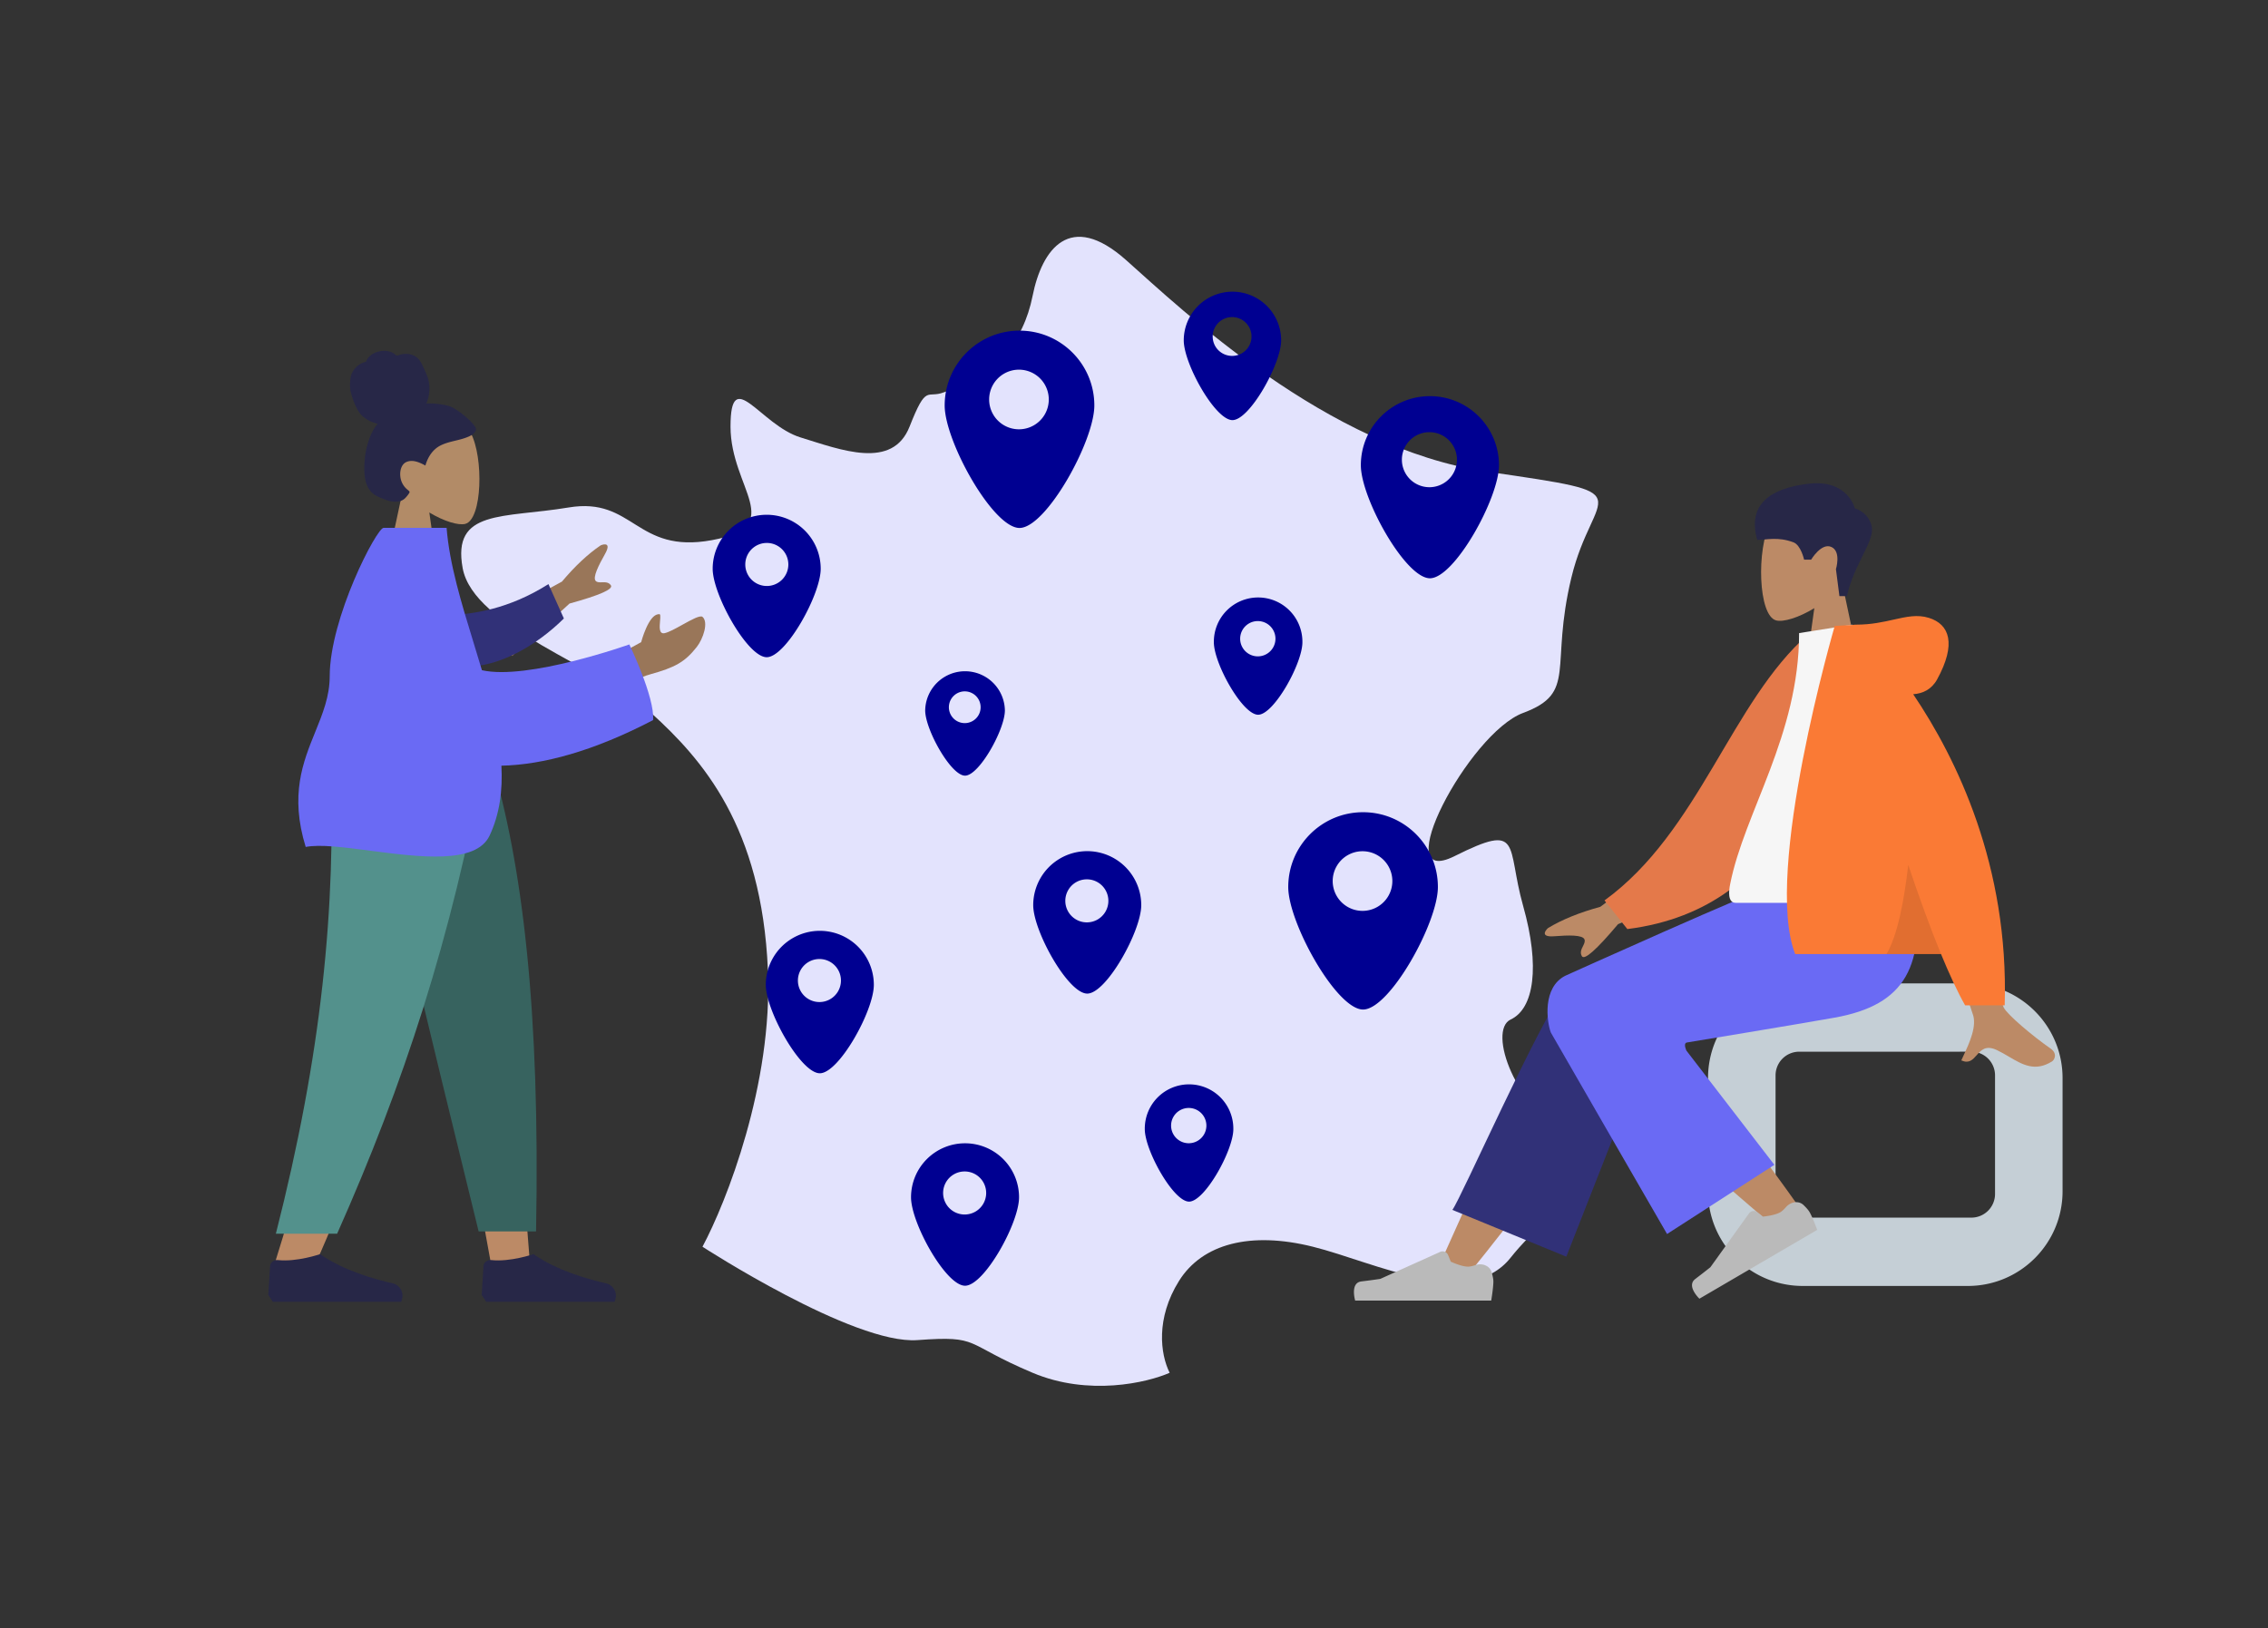 <svg xmlns="http://www.w3.org/2000/svg" width="383" height="275" fill="none" viewBox="0 0 383 275"><rect x="0" y="0" width="383" height="275" fill="#333333" stroke="none"/><path fill="#e3e3fd" d="M174.379 49.97c-1.578 7.887-6.311 13.407-14.989 16.299-2.893 1.126-2.892-1.577-5.785 5.783s-11.571 3.944-18.408 1.84-11.833-12.355-11.833-1.84 9.73 16.825-3.156 19.19c-12.885 2.367-13.148-7.36-24.193-5.52s-19.723.263-17.882 10.253 23.141 16.561 31.819 24.447c8.678 7.887 18.671 19.191 19.723 43.376.841 19.348-7.013 39.257-11.045 46.793 0 0 25.508 16.561 36.29 15.773s7.626.526 19.459 5.52c9.467 3.996 19.372 1.665 23.141 0-1.577-3.154-2.366-9.201 1.578-15.51s12.097-8.412 22.616-5.783 26.296 10.778 33.396 1.84 19.723-16.036 10.256-20.505-14.2-17.876-10.256-19.716c3.945-1.84 4.997-8.938 2.104-19.19s0-14.196-11.57-8.412 2.366-20.768 11.57-24.186 4.471-7.623 8.152-22.87c3.682-15.247 12.886-13.933-14.2-17.876s-51.542-27.34-61.009-35.752-14.2-1.84-15.778 6.046"/><path fill="#b28b67" fill-rule="evenodd" d="M72.502 86.569c2.483 1.496 4.922 2.22 6.067 1.924 2.871-.74 3.135-11.244.914-15.385-2.222-4.14-13.643-5.946-14.219 2.259-.2 2.847.996 5.389 2.763 7.462l-3.168 14.764h9.202z" clip-rule="evenodd"/><path fill="#272747" fill-rule="evenodd" d="M75.849 68.598c-1.258-.383-3.083-.513-3.85-.425a6.6 6.6 0 0 0 .468-3.348c-.137-1.103-.63-2.042-1.086-3.026-.21-.453-.448-.905-.803-1.252a2.74 2.74 0 0 0-1.3-.698 3.5 3.5 0 0 0-1.496 0c-.218.045-.413.144-.627.2-.218.056-.324-.08-.483-.218-.382-.331-.943-.495-1.427-.553a3.7 3.7 0 0 0-1.623.194c-.504.174-.988.456-1.352.867-.162.183-.31.391-.405.62-.04.095-.046.151-.14.186-.087.032-.189.033-.279.063a3.5 3.5 0 0 0-2.016 1.827c-.236.503-.347 1.388-.317 2.38.031.992.927 3.581 1.765 4.525.748.843 1.847 1.4 2.908 1.643-.704.805-1.173 1.81-1.52 2.834a14 14 0 0 0-.695 3.442c-.082 1.117-.09 2.3.172 3.393.245 1.023.77 1.862 1.645 2.395.4.243.832.427 1.266.594.427.165.856.326 1.304.418.847.175 1.824.145 2.477-.53.235-.243.494-.548.665-.845.062-.107.1-.177.024-.281-.09-.125-.235-.221-.35-.319a3.3 3.3 0 0 1-1.168-2.188c-.105-.898.137-2.057 1.01-2.449 1.078-.483 2.264.072 3.222.59.407-1.437 1.243-2.731 2.554-3.39 1.45-.73 3.113-.815 4.603-1.44.389-.163.784-.348 1.07-.68.12-.14.26-.32.307-.503.063-.241-.093-.443-.213-.631-.637-.997-3.053-3.011-4.31-3.395" clip-rule="evenodd"/><path fill="#bc8a66" fill-rule="evenodd" d="m62.176 128.263 14.043 48.393 6.606 36.334h6.63l-6.619-84.727z" clip-rule="evenodd"/><path fill="#bc8a66" fill-rule="evenodd" d="M55.865 128.263c.98 25.14.593 38.852.374 41.136-.22 2.284-1.465 17.581-9.949 44.358h6.896c11.236-25.688 15.158-40.985 16.447-44.358s5.094-17.085 10.651-41.136z" clip-rule="evenodd"/><path fill="#37635f" fill-rule="evenodd" d="M61.874 128.263q5.479 24.978 18.954 79.743h9.697c.716-37.474-2.33-62.138-7.607-79.743z" clip-rule="evenodd"/><path fill="#53918c" fill-rule="evenodd" d="M55.816 128.263c.96 25.14-1.528 49.907-9.232 80.134H56.93c11.257-25.304 19.325-49.949 24.839-80.134z" clip-rule="evenodd"/><path fill="#272747" fill-rule="evenodd" d="m45.308 218.741.303-4.885c.04-.64.667-1.082 1.304-1.012 3.219.357 7.144-1.004 7.144-1.004 3.9 2.763 9.258 4.262 12.235 4.93 1.174.263 1.933 1.46 1.604 2.617l-.142.504H46.069zm36.037 0 .303-4.885c.04-.64.667-1.082 1.304-1.012 3.219.357 7.144-1.004 7.144-1.004 3.9 2.763 9.258 4.262 12.235 4.93 1.174.263 1.933 1.46 1.604 2.617l-.142.504H82.106z" clip-rule="evenodd"/><path fill="#997659" fill-rule="evenodd" d="m94.896 98.24-13.307 7.289 4.914 5.274 9.67-8.853q7.64-2.105 6.987-3.08c-.366-.549-.958-.53-1.503-.512-.424.013-.82.026-1.059-.23-.547-.588.496-2.64 1.569-4.545 1.074-1.905-.074-1.739-.73-1.465q-3.222 2.181-6.541 6.123m13.379 10.227-5.845 3.211.333 5.866s3.786-2.732 7.043-3.64c4.152-1.158 5.833-2.043 7.862-4.628 1.086-1.384 2.007-4.165.974-5.071-.397-.347-1.874.474-3.381 1.311-1.149.639-2.315 1.286-3.033 1.434-.967.199-.854-1.054-.764-2.056.065-.719.119-1.308-.248-1.137-1.71.029-2.941 4.71-2.941 4.71" clip-rule="evenodd"/><path fill="#313178" fill-rule="evenodd" d="M75.109 103.905c4.66-.049 10.876-1.033 17.508-5.243l2.605 5.808c-4.575 4.54-11.007 8.27-16.631 8.112-4.433-.124-6.698-5.485-3.482-8.677" clip-rule="evenodd"/><path fill="#6a6af4" fill-rule="evenodd" d="M62.538 143.698c-4.431-.578-8.503-1.109-10.915-.634-2.708-8.792-.46-14.328 1.616-19.438 1.25-3.08 2.438-6.005 2.44-9.396.008-9.873 7.936-25.071 9.103-25.071h10.637c.476 6.11 2.506 12.725 4.548 19.383.478 1.555.955 3.112 1.414 4.666 7.731 1.755 24.897-4.354 24.897-4.354s4.334 8.966 4.007 12.783c-9.992 5.22-18.556 7.547-25.611 7.7.224 4.187-.286 8.17-1.997 11.81-2.294 4.877-11.846 3.632-20.139 2.551" clip-rule="evenodd"/><path fill="#bc8a66" fill-rule="evenodd" d="M306.385 102.728c-2.637 1.609-5.228 2.386-6.445 2.069-3.05-.796-3.331-12.09-.97-16.541 2.36-4.453 14.493-6.393 15.104 2.428.213 3.062-1.057 5.794-2.934 8.023l3.365 15.874h-9.775z" clip-rule="evenodd"/><path fill="#272747" fill-rule="evenodd" d="M311.891 100.693c1.226-5.524 4.722-9.29 4.188-11.758-.534-2.47-2.846-3.07-2.846-3.07s-1.195-4.896-7.711-4.165c-6.517.731-10.494 3.47-8.776 9.496 1.579 0 3.485-.578 6.12.412 1.255.471 1.794 2.923 1.794 2.923h1.191s1.734-2.91 3.42-2.138c1.685.77.766 3.746.766 3.746l.587 4.554z" clip-rule="evenodd"/><path fill="#c5cfd6" fill-rule="evenodd" d="M332.309 166.105c8.836 0 16 7.163 16 16v19.112c0 8.837-7.164 16-16 16h-27.872c-8.836 0-16-7.163-16-16v-19.112c0-8.837 7.164-16 16-16zm.596 11.541a4 4 0 0 1 4 4v20.03a4 4 0 0 1-4 4h-29.064a4 4 0 0 1-4-4v-20.03a4 4 0 0 1 4-4z" clip-rule="evenodd"/><path fill="#bc8a66" fill-rule="evenodd" d="M248.051 215.156q12.046-14.886 16.3-22.071c4.857-8.203 8.832-15.501 10.087-18.289 2.991-6.648-6.887-9.762-9.123-6.661q-5.075 7.04-21.679 44.308z" clip-rule="evenodd"/><path fill="#313178" fill-rule="evenodd" d="m264.507 212.271 14.944-38.072c3.196-6.94-12.239-11.502-14.588-8.272-5.333 7.333-18.009 36.259-19.598 38.444z" clip-rule="evenodd"/><path fill="#bc8a66" fill-rule="evenodd" d="M304.308 204.636c-2.911-4.298-13.499-18.756-19.267-24.739a429 429 0 0 0-4.804-4.906c-4.546-4.57-13.599 3.111-9.061 7.274 11.301 10.367 27.789 24.362 29.167 25.609 1.931 1.749 5.795-.537 3.965-3.238" clip-rule="evenodd"/><path fill="#bababa" fill-rule="evenodd" d="M301.615 203.886c.78-.883 2.116-1.142 2.958-.327.424.41.816.839 1.012 1.183.551.965 1.29 3.003 1.29 3.003L286.98 219.37s-2.255-2.142-.702-3.325 2.562-1.995 2.562-1.995l6.509-9.075a.99.99 0 0 1 1.416-.211l.947.738s1.963-.173 2.93-.738c.307-.179.649-.51.973-.878m-52.455 9.806c1.118-.372 2.412.08 2.738 1.212.164.569.291 1.137.291 1.532 0 1.115-.367 3.254-.367 3.254h-22.971s-.896-2.996 1.033-3.235a131 131 0 0 0 3.206-.431l10.114-4.563a1 1 0 0 1 1.337.534l.454 1.116s1.786.843 2.903.843c.351 0 .805-.11 1.262-.262" clip-rule="evenodd"/><path fill="#6a6af4" fill-rule="evenodd" d="M284.829 176.101s18.631-3.072 24.959-4.201c12.024-2.146 15.531-8.695 13.458-22.983h-22.155c-4.398 1.286-36.751 15.899-36.751 15.899-3.881 1.949-3.158 7.698-2.449 9.592.044.115 19.626 34.035 19.626 34.035l18.124-11.685-14.846-19.28s-.589-1.199.034-1.377" clip-rule="evenodd"/><path fill="#bc8a66" fill-rule="evenodd" d="m270.241 153.177 12.992-9.656 2.872 7.185-12.866 5.4q-5.457 6.487-6.103 5.409c-.364-.606-.08-1.174.182-1.697.203-.407.393-.787.253-1.137-.319-.8-2.763-.715-5.079-.535s-1.641-.863-1.083-1.378q3.546-2.148 8.832-3.591m68.132 17.012c-1.194-2.45-5.258-26.334-5.258-26.334l-8.512.034s7.883 25.754 8.512 27.33c.816 2.047-.571 5.021-1.511 7.037-.145.313-.28.602-.394.861 1.304.59 1.931-.124 2.591-.876.747-.85 1.536-1.75 3.395-.875.718.338 1.397.738 2.061 1.128 2.293 1.349 4.399 2.588 7.265.799.454-.284.952-1.352-.251-2.187-2.996-2.079-7.315-5.719-7.898-6.917" clip-rule="evenodd"/><path fill="#e4794a" fill-rule="evenodd" d="m308.927 107.71-3.522-.611c-13.067 11.424-18.434 33.371-34.451 44.997l3.855 4.837c27.787-3.482 34.674-30.252 34.118-49.223" clip-rule="evenodd"/><path fill="#f6f6f6" fill-rule="evenodd" d="M324.279 152.503h-31.162c-1.424 0-1.156-2.081-.95-3.131 2.376-12.119 11.65-25.182 11.65-42.433l8.988-1.427c7.435 12.102 10.006 27.001 11.474 46.991" clip-rule="evenodd"/><path fill="#fa7a35" fill-rule="evenodd" d="M327.784 161.159c1.4 3.404 2.774 6.374 4.068 8.656h6.683c.719-23.529-8.083-41.633-15.449-52.55 1.635-.118 3.112-.811 4.045-2.515 3.285-5.999 2.099-9.302-1.412-10.388-1.931-.597-3.747-.19-5.92.298-1.779.399-3.797.852-6.314.852h-.002q-.366 0-.668.049l-2.982.172s-12.111 41.537-6.68 55.426z" clip-rule="evenodd"/><path fill="#000" fill-opacity=".1" fill-rule="evenodd" d="M327.783 161.159c-1.837-4.467-3.722-9.68-5.535-15.064-.675 5.929-1.799 11.884-3.671 15.064z" clip-rule="evenodd"/><path fill="#000091" fill-rule="evenodd" d="M129.473 111.012c3.239 0 9.121-10.561 9.121-14.938a9.12 9.12 0 0 0-9.121-9.121 9.12 9.12 0 0 0-9.121 9.121c0 4.377 5.882 14.938 9.121 14.938m-.065-12.03a3.636 3.636 0 1 0-.001-7.27 3.636 3.636 0 0 0 .001 7.27m54.195 68.851c3.239 0 9.121-10.561 9.121-14.938a9.121 9.121 0 0 0-18.243 0c0 4.377 5.883 14.938 9.122 14.938m-.066-12.029a3.636 3.636 0 1 0 0-7.272 3.636 3.636 0 0 0 0 7.272M172.165 89.18c4.487 0 12.637-14.63 12.637-20.694 0-6.978-5.658-12.636-12.637-12.636-6.978 0-12.636 5.658-12.636 12.636 0 6.063 8.15 20.694 12.636 20.694m-.091-16.665a5.036 5.036 0 1 0 0-10.072 5.036 5.036 0 0 0 0 10.072m58.109 98.01c4.487 0 12.636-14.631 12.636-20.694 0-6.979-5.657-12.636-12.636-12.636s-12.636 5.657-12.636 12.636c0 6.063 8.149 20.694 12.636 20.694m-.092-16.665a5.036 5.036 0 1 0 0-10.074 5.036 5.036 0 0 0 0 10.074m-67.123 63.318c3.239 0 9.121-10.561 9.121-14.938a9.12 9.12 0 0 0-9.121-9.121 9.12 9.12 0 0 0-9.121 9.121c0 4.377 5.882 14.938 9.121 14.938m-.066-12.029a3.636 3.636 0 1 0-.002-7.272 3.636 3.636 0 0 0 .002 7.272m45.225-134.185c2.92 0 8.224-9.523 8.224-13.469a8.224 8.224 0 0 0-8.224-8.224 8.224 8.224 0 0 0-8.225 8.224c0 3.946 5.304 13.469 8.225 13.469m-.061-10.847a3.277 3.277 0 1 0 .001-6.555 3.277 3.277 0 0 0-.001 6.555m33.405 37.563c4.141 0 11.663-13.505 11.663-19.101 0-6.442-5.222-11.663-11.663-11.663-6.442 0-11.663 5.221-11.663 11.663 0 5.596 7.522 19.1 11.663 19.1m-.085-15.382a4.648 4.648 0 1 0 .001-9.297 4.648 4.648 0 0 0-.001 9.297m-28.923 38.432c2.655 0 7.476-8.657 7.476-12.244a7.477 7.477 0 1 0-14.953 0c0 3.587 4.822 12.244 7.477 12.244m-.055-9.86a2.98 2.98 0 1 0 0-5.96 2.98 2.98 0 0 0 0 5.96m-11.609 92.102c2.654 0 7.476-8.657 7.476-12.244a7.477 7.477 0 1 0-14.953 0c0 3.587 4.822 12.244 7.477 12.244m-.055-9.86a2.98 2.98 0 1 0 0-5.96 2.98 2.98 0 0 0 0 5.96m-37.777-62.092c2.389 0 6.729-7.792 6.729-11.02a6.73 6.73 0 0 0-13.458 0c0 3.228 4.34 11.02 6.729 11.02m-.048-8.875a2.68 2.68 0 1 0 0-5.362 2.68 2.68 0 0 0 0 5.362m-24.474 59.147c3.238 0 9.121-10.561 9.121-14.938a9.121 9.121 0 0 0-18.243 0c0 4.377 5.883 14.938 9.122 14.938m-.066-12.029a3.635 3.635 0 1 0 0-7.27 3.635 3.635 0 0 0 0 7.27" clip-rule="evenodd"/></svg>